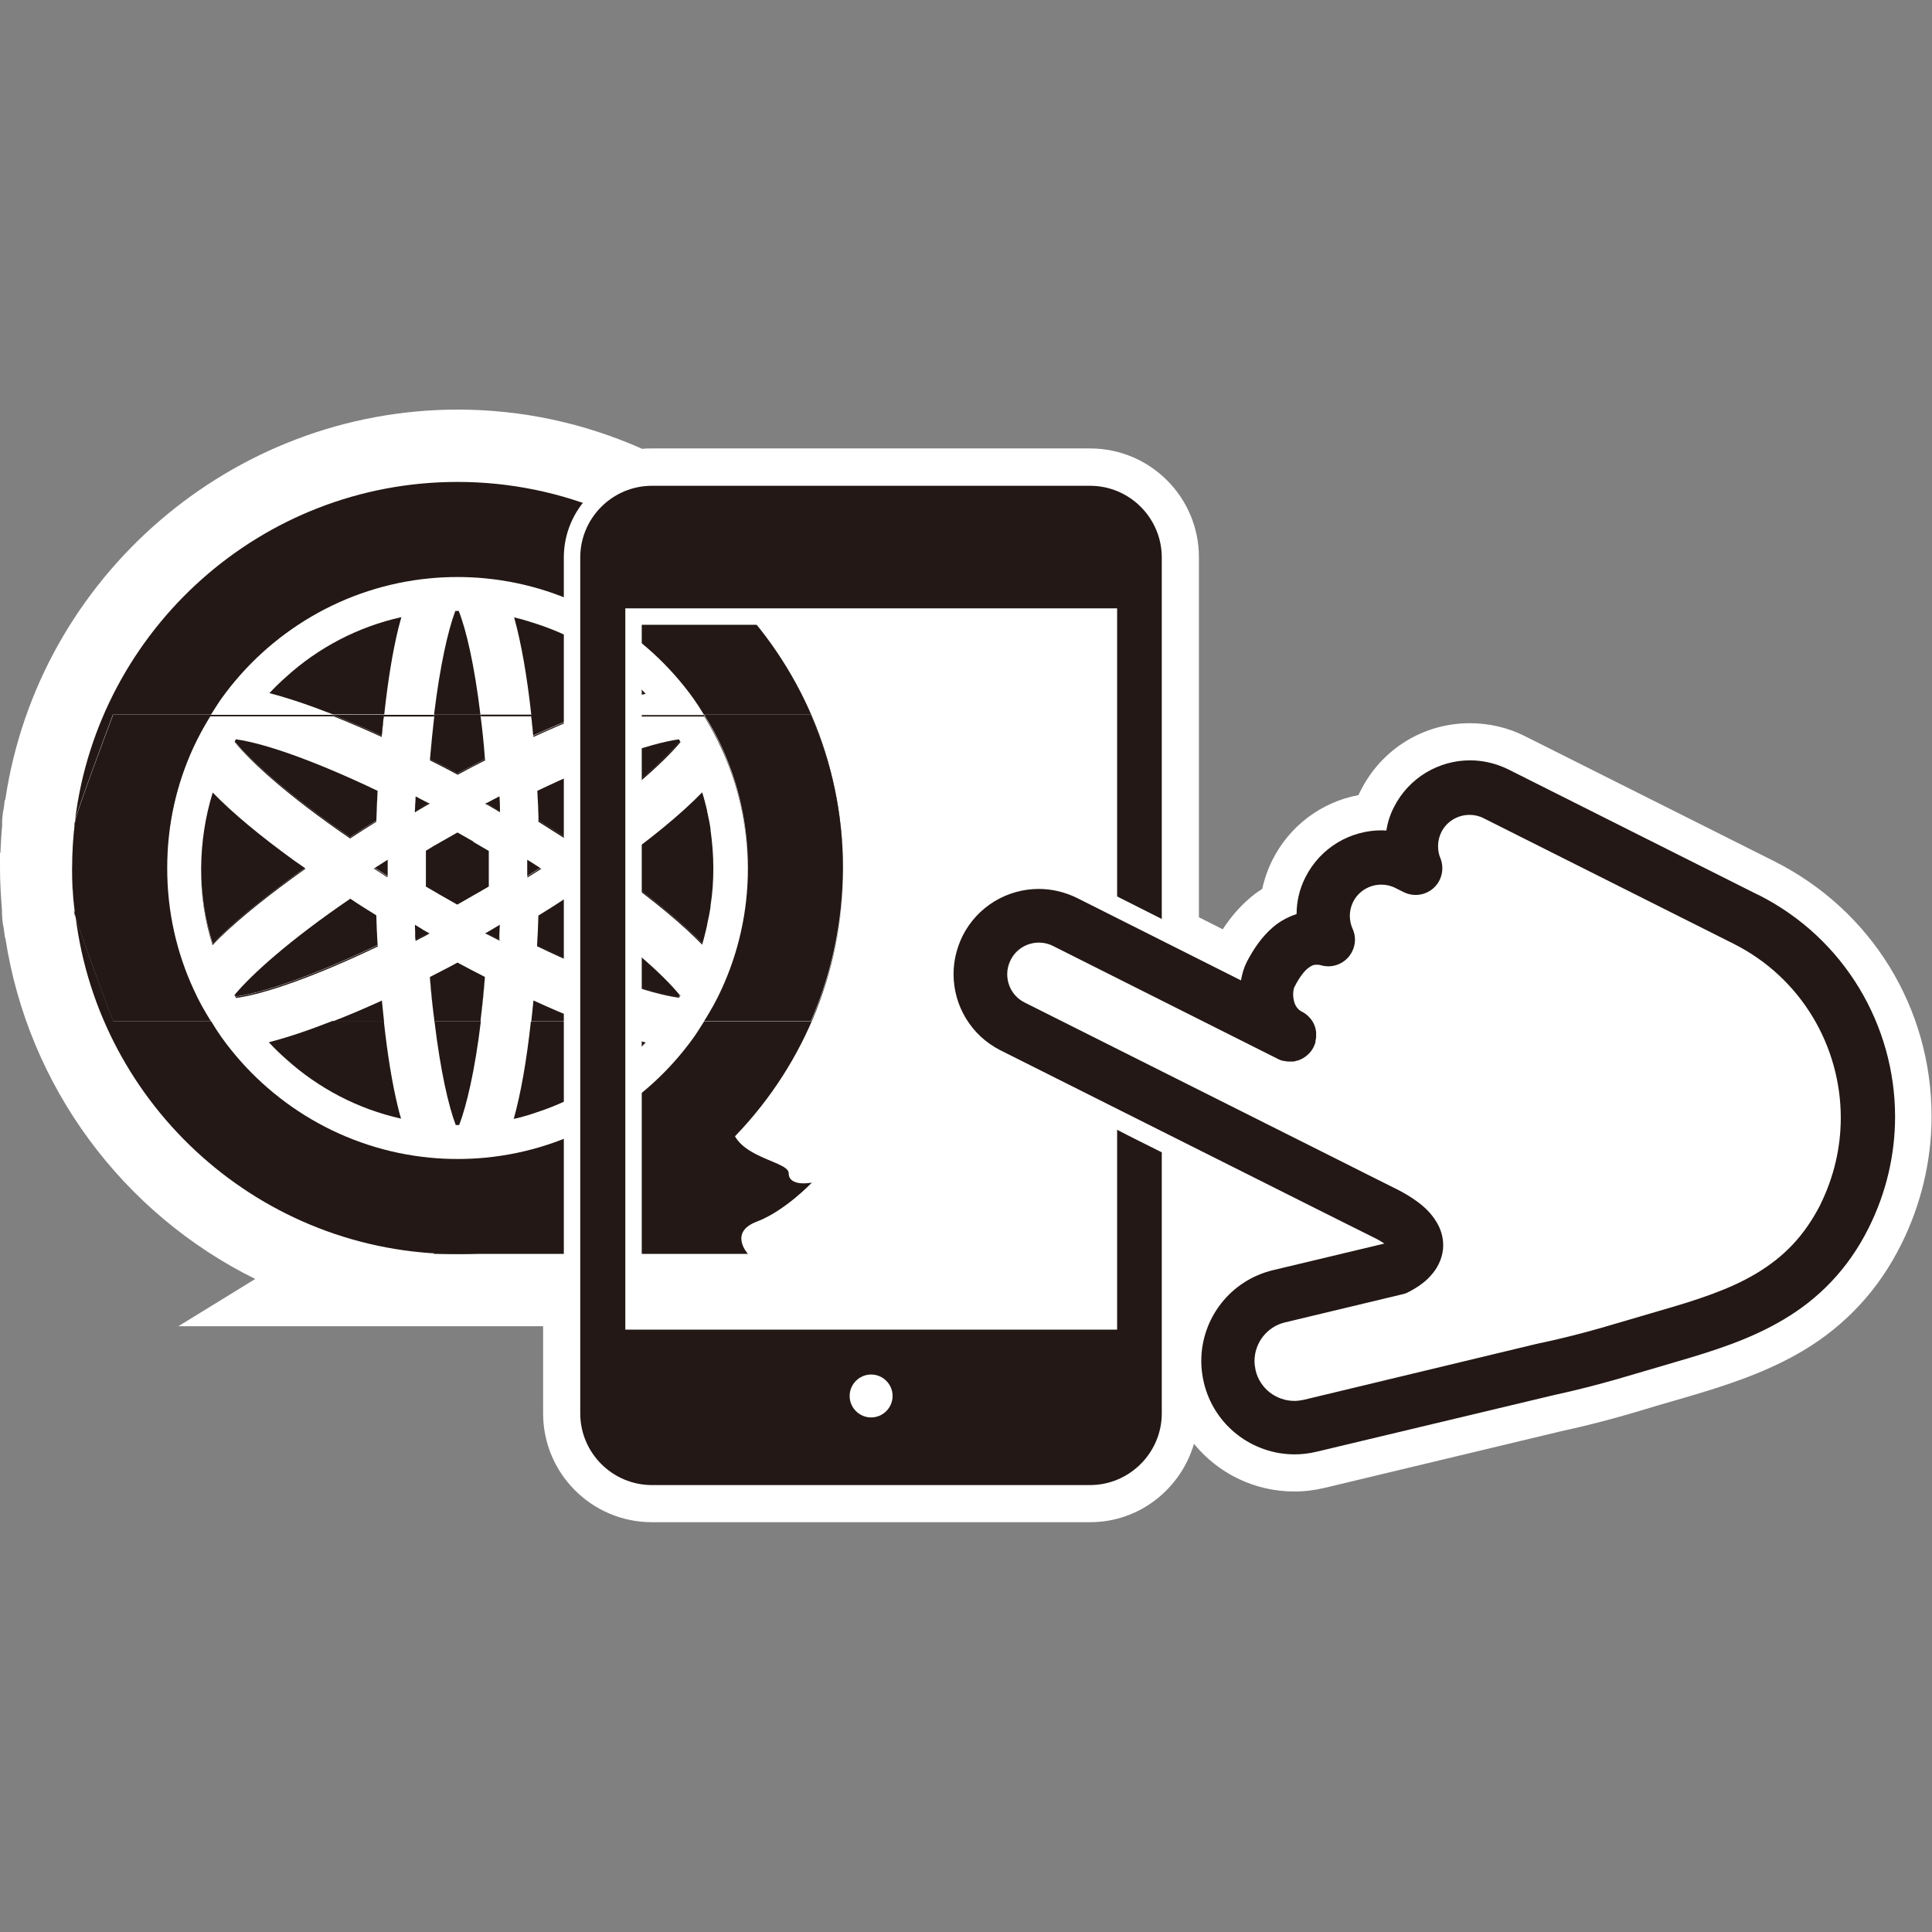 <?xml version="1.0" encoding="UTF-8"?>
<svg id="_レイヤー_1" data-name="レイヤー 1" xmlns="http://www.w3.org/2000/svg" viewBox="0 0 90 90">
  <rect x="0" y="0" width="90" height="90" fill="#808080" stroke="none"/>
  <defs>
    <style>
      .cls-1 {
        stroke-miterlimit: 10;
      }

      .cls-1, .cls-2 {
        fill: none;
        stroke: #fff;
        stroke-width: 1.53px;
      }

      .cls-3 {
        fill: #231815;
      }

      .cls-3, .cls-4 {
        stroke-width: 0px;
      }

      .cls-4 {
        fill: #fff;
      }

      .cls-2 {
        stroke-linecap: round;
        stroke-linejoin: round;
      }
    </style>
  </defs>
  <path class="cls-4" d="m82.67,40.13l-11.64-5.84c-.79-.4-1.67-.6-2.56-.6-2.17,0-4.11,1.21-5.08,3.13-.04.07-.07.15-.11.22-1.72.32-3.21,1.43-4.01,3.03-.21.42-.37.88-.47,1.34-.23.14-.44.3-.63.47-.45.39-.85.86-1.21,1.41l-1.11-.56v-16.77c0-2.8-2.27-5.07-5.07-5.07h-20.41c-.15,0-.3,0-.45.02-2.73-1.21-5.62-1.83-8.61-1.83C10.8,19.09,1.8,26.87.25,37.23l-.03.06-.04.33c-.06.28-.09.57-.08.85-.04.4-.06.81-.08,1.25l-.02.02v.72c0,.63.04,1.27.09,1.93,0,.32.03.63.08.83l.06.45.02.03c1.06,6.92,5.47,12.83,11.64,15.88l-3.58,2.2h16.99v4.06c0,2.8,2.27,5.07,5.07,5.07h20.41c2.3,0,4.22-1.55,4.84-3.65,1.12,1.37,2.81,2.22,4.68,2.22.48,0,.95-.06,1.41-.17l10.98-2.63c1.84-.4,3.16-.79,4.54-1.21l1.24-.36c1.81-.53,3.73-1.13,5.49-2.17,2.01-1.19,3.56-2.86,4.61-4.98.92-1.84,1.41-3.9,1.41-5.95,0-5.07-2.81-9.62-7.33-11.89Z"/>
  <g>
    <g>
      <path class="cls-4" d="m37.78,53.3c-.23-.22-.5-.38-.76-.5-.2-.1-.25-.34-.12-.52.73-.96,1.37-1.99,1.92-3.08h.01l.06-.14c1.28-2.61,2-5.53,2-8.63h0s0,0,0,0c0,0,0-.02,0-.03h0c0-3.12-.74-6.06-2.04-8.68l-.03-.06h0c-3.22-6.42-9.86-10.84-17.51-10.84-9.8,0-18.11,7.29-19.4,16.98,0,0,0,0,0,0l-.02.03v.08c-.05.16-.08.38-.07.62-.05.53-.08,1.06-.09,1.61,0,.1,0,.2,0,.29,0,0,0,.02,0,.03h0s0,0,0,0c0,.61.04,1.24.1,1.88-.01.24.02.45.06.61v.08s.03.03.03.03h0c1.04,7.8,6.61,14.03,13.84,16.18l-1.32.81h20.4l2.73-.02c.3,0,.46-.35.27-.57l-.92-1.1c-.14-.16-.09-.41.09-.52,1.08-.67,1.88-1.5,1.99-1.62l2.63-2.78c.23-.24.02-.64-.31-.58l-3.25.55c-.11.02-.21-.02-.29-.09Z"/>
      <path class="cls-4" d="m12.54,32.3s0,0,0,0c0,0,0,0,0,0,.25-.27.51-.52.78-.76,1.52-1.37,3.35-2.33,5.36-2.78,0,0,0,0,0,.01,0,0,0,0,0,0-.05.17-.1.34-.14.52-.27,1.1-.49,2.45-.66,4.02h2.35c.28-2.31.65-3.93.99-4.83.03,0,.14,0,.17,0,.34.89.73,2.51,1.01,4.83h2.35c-.2-1.83-.47-3.36-.8-4.54,0,0,0,0,0,0,0,0,0,0,0,0,.35.08.7.18,1.04.3,1.94.63,3.69,1.74,5.09,3.26,0,0-.01,0-.01,0,0,0,0,0,0,0-.29.07-.61.16-.93.26-.24.07-.49.15-.75.24-.03.01-.07.02-.1.03-.37.13-.77.29-1.17.44h5.67c-.16-.25-.31-.5-.48-.74-2.22-3.1-5.72-5.23-9.72-5.61-.42-.04-.85-.06-1.28-.06s-.86.02-1.28.06c-4,.38-7.5,2.51-9.72,5.61-.17.24-.33.49-.48.74h5.67c-1.09-.43-2.1-.77-2.96-.99Z"/>
      <path class="cls-3" d="m28.29,32.85s.07-.02.1-.03c.26-.09.5-.17.75-.24.32-.1.64-.19.93-.26,0,0,0,0,0,0,0,0,0,0,.01,0-1.4-1.52-3.15-2.63-5.09-3.26-.34-.11-.69-.22-1.04-.3,0,0,0,0,0,0,0,0,0,0,0,0,.33,1.18.6,2.72.8,4.54h2.39c.4-.16.8-.32,1.17-.44Z"/>
      <path class="cls-3" d="m18.69,28.76s0,0,0,0c0,0,0,0,0-.01-2.01.45-3.85,1.41-5.36,2.78-.27.24-.53.49-.78.76,0,0,0,0,0,0,0,0,0,0,0,0,.86.22,1.86.56,2.96.99h2.39c.17-1.57.39-2.92.66-4.02.05-.18.09-.35.14-.52Z"/>
      <path class="cls-3" d="m21.38,28.46s-.13,0-.17,0c-.34.91-.71,2.53-.99,4.83h2.16c-.28-2.32-.66-3.94-1.01-4.83Z"/>
      <path class="cls-3" d="m9.83,33.29c.16-.25.31-.5.48-.74,2.22-3.1,5.72-5.23,9.72-5.61.42-.04.85-.06,1.28-.06s.86.02,1.28.06c4,.38,7.5,2.51,9.72,5.61.17.24.33.49.48.74h4.97c.96,2.19,1.49,4.6,1.5,7.14,0-.01,0-.02,0-.03,0-9.9-8.06-17.95-17.95-17.95-9.15,0-16.71,6.88-17.81,15.73.3-1.01,1.76-4.89,1.76-4.89h4.56Z"/>
      <path class="cls-3" d="m3.48,38.41c-.07.66-.11,1.32-.11,1.99,0,.01,0,.02,0,.03,0-.69.04-1.36.12-2.03,0,0,0,0,0,0Z"/>
      <path class="cls-3" d="m3.5,42.68c0-.07-.02-.15-.03-.22-.04-.05-.03.04.03.22Z"/>
      <path class="cls-4" d="m28.29,48.02s.07.02.1.03c.26.09.5.17.75.24.32.1.64.19.93.26,0,0,0,0,0,0,0,0,0,0,.01,0-1.4,1.52-3.15,2.63-5.09,3.26-.34.11-.69.22-1.04.3,0,0,0,0,0,0,0,0,0,0,0,0,.33-1.18.6-2.72.8-4.54h-2.35c-.28,2.32-.66,3.94-1.01,4.83-.02,0-.13,0-.17,0-.34-.91-.71-2.53-.99-4.83h-2.35c.17,1.57.39,2.92.66,4.02.05.18.09.35.14.52,0,0,0,0,0,0,0,0,0,0,0,.01-2.01-.45-3.85-1.41-5.36-2.78-.27-.24-.53-.49-.78-.76,0,0,0,0,0,0,0,0,0,0,0,0,.86-.22,1.86-.56,2.96-.99h-5.67c.16.25.31.5.48.74,2.22,3.1,5.72,5.23,9.72,5.61.42.04.85.06,1.28.06s.86-.02,1.28-.06c4-.38,7.5-2.51,9.72-5.61.17-.24.33-.49.48-.74h-5.67c.4.16.8.32,1.17.44Z"/>
      <path class="cls-4" d="m9.81,47.5h5.73c.71-.28,1.45-.6,2.24-.96h0s0,.01,0,0c.02.21.04.42.06.62.01.11.02.22.04.33h2.34c-.07-.62-.14-1.27-.19-1.99,0,0,0,0,0,0,0-.02,0-.04,0-.06.46-.23.89-.45,1.29-.67.46.25.88.47,1.28.67,0,.02,0,.04,0,.06,0,0,0,0,0,0-.05.72-.12,1.37-.2,1.99h2.35c.03-.31.07-.63.1-.96,0,0,0,0,0,0h0c.39.18.76.34,1.12.5.38.16.74.31,1.1.45h5.74c.29-.47.56-.96.79-1.47.79-1.7,1.22-3.6,1.23-5.6,0-2-.44-3.89-1.23-5.6-.23-.51-.5-1-.79-1.47h-5.74c-.36.14-.72.29-1.1.45-.37.16-.74.32-1.12.5h0s0,0,0,0c-.03-.33-.06-.65-.1-.96h-2.35c.07.62.14,1.27.2,1.99,0,0,0,0,0,0,0,.02,0,.04,0,.06-.4.2-.82.43-1.28.67-.4-.22-.83-.44-1.29-.67,0-.02,0-.04,0-.06,0,0,0,0,0,0,.06-.72.12-1.37.19-1.99h-2.34c-.01.11-.03.22-.04.33-.02.2-.04.41-.06.62t0,0h0c-.79-.35-1.54-.67-2.24-.95h-5.73c-.29.47-.56.96-.79,1.47-.78,1.7-1.22,3.6-1.22,5.59,0,2,.44,3.89,1.22,5.59.23.51.5,1,.79,1.47Zm7.79-3.41c-2.76,1.32-5.17,2.2-6.6,2.4-.03-.04-.05-.09-.08-.13,0,0,.02-.02.02-.03,0,0,0-.01-.01-.02.77-.95,2.51-2.54,5.38-4.5.44.29.85.55,1.22.78.02.43.04.92.06,1.43,0,0,0,0,0,0,0,.02,0,.04,0,.06Zm5.67-.26s0,0,0,0c0,0,0,0,0,0-.14-.07-.28-.14-.43-.22-.08-.04-.16-.08-.24-.12,0,0,0,0,0,0,0,0,0,0-.01,0,.02-.01.04-.02.06-.03-.02-.01-.04-.02-.06-.03,0,0,0,0,.01,0,0,0,0,0,0,0l.04-.02c.1-.05.2-.11.3-.17.04-.02.16-.09.35-.21h0s0,.01,0,0c0,.04,0,.08,0,.12,0,.2-.01.4-.02.6v.07Zm8.43,2.55s-.04.08-.07.11c-1.43-.2-3.84-1.08-6.61-2.4,0-.02,0-.04,0-.06,0,0,0,0,0,0,.03-.52.05-1,.06-1.43.37-.23.79-.5,1.23-.78,2.85,1.95,4.6,3.54,5.39,4.49-.01.02-.02.04-.03.06,0,0,.02.02.02.03Zm1.02-9.51s0,0,0,0c.05.16.09.33.13.5.04.14.06.27.09.41,0,0,0,.02,0,.03.06.28.12.55.16.83,0,.02,0,.03,0,.05.08.57.13,1.14.13,1.73,0,.01,0,.02,0,.03s0,.02,0,.03c0,.58-.05,1.16-.13,1.73,0,.02,0,.03,0,.05-.04.28-.1.56-.16.83,0,0,0,.02,0,.03-.03.14-.06.27-.09.41-.04.17-.08.33-.13.5,0,0,0,0,0,0,0,0,0,0,0,.01-.91-.94-2.18-2-3.81-3.18-.17-.12-.34-.24-.52-.37h0s0,0,0,0c.02-.01.03-.02.04-.03-.02-.01-.03-.02-.04-.03,0,0,0,0,0,0h0c.18-.13.35-.25.52-.37,1.62-1.18,2.9-2.24,3.81-3.18,0,0,0,0,0,.01Zm-7.69-.08c2.76-1.33,5.17-2.2,6.61-2.4.02.04.04.08.07.11,0,0-.02.02-.02.03.01.02.02.04.03.06-.79.95-2.55,2.54-5.39,4.49-.44-.29-.85-.55-1.23-.78-.01-.43-.04-.92-.06-1.43,0,0,0,0,0,0,0-.02,0-.04,0-.06Zm-.46,4.03c0-.19,0-.32,0-.38s0-.18,0-.38c0,0,0,0,0,0,0-.02,0-.04,0-.06,0,0,0,0,.01,0h0s.15.09.15.09c.16.1.33.21.49.31,0,0,0,0-.01,0h0s-.03.02-.04.03c.01,0,.03.02.04.03h0s0,0,.01,0c-.16.1-.33.21-.49.31l-.15.1h0s0,0-.01,0c0-.03,0-.04,0-.06,0,0,0,0,0,0Zm-1.97-3.44c.08-.04.16-.08.24-.12.14-.07.29-.15.43-.22,0,0,0,0,0,0,0,0,0,0,0,0v.07c0,.2.02.4.02.6,0,.04,0,.08,0,.12,0,0,0,0,0,0h0c-.19-.1-.3-.17-.35-.19-.1-.06-.2-.12-.3-.17l-.04-.02s0,0,0,0c0,0,0,0-.01,0,.02-.01.04-.02.06-.03-.02-.01-.04-.02-.06-.03,0,0,0,0,.01,0,0,0,0,0,0,0Zm-1.28,1.34c.24.14.49.28.73.42.25.14.49.28.73.42,0,.28,0,.56,0,.85,0,.01,0,.02,0,.03s0,.02,0,.03c0,.29,0,.57,0,.85-.24.14-.48.28-.73.42-.25.14-.49.28-.73.42-.25-.14-.49-.28-.74-.42-.25-.14-.49-.28-.72-.42,0-.28,0-.56,0-.85,0-.01,0-.02,0-.03s0-.02,0-.03c0-.29,0-.57,0-.85.24-.14.48-.28.72-.42.25-.14.49-.28.74-.42Zm-1.95-1.68s0,0,0,0h0c.06.03.13.06.19.1.16.08.32.16.47.25,0,0,0,0-.01,0,0,0,0,0,0,0-.02,0-.03.01-.05.02.01,0,.03.01.04.02,0,0,0,0,0,0,0,0,0,0,.01,0-.12.06-.23.13-.35.2-.04.02-.14.08-.27.16l-.07.05h0s0,0-.01,0c0-.12.01-.24.02-.36,0-.15,0-.31.02-.45Zm-.02,5.99h0s.07.05.07.05c.13.08.23.14.27.16.12.07.23.13.35.2,0,0,0,0-.01,0,0,0,0,0,0,0-.02,0-.03.01-.04.02.02,0,.03.02.05.02,0,0,0,0,0,0,0,0,0,0,.01,0-.16.08-.32.16-.47.25-.06.03-.13.07-.19.1h0s0,0,0,0c0-.15-.01-.3-.02-.45,0-.12-.01-.24-.02-.36,0,0,0,0,.01,0Zm-1.28-3.03h0s0,.01,0,0c0,.03,0,.05,0,.07,0,.18,0,.3,0,.36,0,.06,0,.18,0,.36,0,.02,0,.05,0,.07,0,0,0,0,0,0h0c-.15-.08-.3-.18-.45-.27-.06-.04-.13-.08-.19-.12h0s0,0,0,0c.02,0,.03-.02.05-.03-.02,0-.03-.02-.05-.03,0,0,0,0,0,0h0c.06-.04.13-.08.19-.12.15-.1.3-.19.45-.29Zm-7.06-5.61c1.43.2,3.84,1.08,6.6,2.4,0,.02,0,.04,0,.06,0,0,0,0,0,0-.03.52-.05,1-.06,1.43-.37.23-.79.5-1.22.78-2.87-1.97-4.61-3.56-5.38-4.5,0,0,0-.01.01-.02,0,0-.02-.02-.02-.03.03-.04.05-.09.08-.13Zm-1.63,6.02c0-1.22.18-2.41.54-3.55,0,0,0,0,0,0,0,0,0,0,0,0,.12.13.24.25.37.38.98.94,2.3,2,3.95,3.17,0,0,0,0,0,0h0s-.02.02-.03.02c0,0,.02.01.03.02h0s0,0,0,.01c-1.65,1.17-2.97,2.23-3.95,3.17-.13.13-.26.26-.37.38,0,0,0,0,0,0,0,0,0,0,0,0-.36-1.14-.54-2.34-.54-3.55,0-.01,0-.02,0-.03s0-.02,0-.03Z"/>
      <path class="cls-4" d="m13.72,40.09c.16.11.32.23.49.34,0,0,.02-.01.03-.02h0s0,0,0-.01c-1.65-1.17-2.97-2.23-3.95-3.17-.13-.13-.26-.26-.37-.38,0,0,0,0,0,0,0,0,0,0,0,0-.36,1.14-.54,2.34-.54,3.55,0,.01,0,.02,0,.03,0-1.21.18-2.39.54-3.52.91.94,2.19,2,3.81,3.18Z"/>
      <path class="cls-4" d="m11,34.45c1.43.2,3.84,1.08,6.6,2.4,0-.02,0-.04,0-.06-2.76-1.32-5.17-2.2-6.6-2.4-.03.04-.05.09-.08.13,0,0,.02.02.02.03.02-.03.04-.06.05-.09Z"/>
      <path class="cls-4" d="m19.78,37.32c.07.03.13.06.2.1.02,0,.03-.02.05-.02,0,0,0,0,0,0,0,0,0,0,.01,0-.16-.08-.32-.16-.47-.25-.06-.03-.13-.07-.19-.1h0s0,0,0,0c0,.15-.01.3-.02.45,0-.13,0-.26.02-.39.14.07.28.15.42.22Z"/>
      <path class="cls-4" d="m20.22,33.37c-.07.62-.14,1.27-.19,1.99,0,0,0,0,0,0,.05-.71.12-1.38.2-1.99h0Z"/>
      <path class="cls-4" d="m22.59,35.36s0,0,0,0c-.05-.72-.12-1.37-.2-1.99h0c.07.62.14,1.28.2,1.99Z"/>
      <path class="cls-4" d="m22.65,37.41c.21-.11.41-.22.61-.32,0,.18.02.37.02.55,0,.02,0,.04,0,.07,0-.2-.01-.4-.02-.6v-.07s0,0,0,0c0,0,0,0,0,0-.14.07-.28.14-.43.22-.08.04-.16.08-.24.12,0,0,0,0,0,0,0,0,0,0-.01,0,.02.01.04.02.06.03Z"/>
      <path class="cls-4" d="m23.29,43.08s0,.05,0,.07c0-.04,0-.08,0-.12,0,0,0,0,0,0h0c-.19.1-.3.17-.35.19-.1.06-.2.12-.3.17l-.04.02s0,0,0,0c0,0,0,0-.01,0,.02.01.04.02.06.03.1-.05.2-.11.29-.17.04-.03.16-.09.35-.21Z"/>
      <path class="cls-4" d="m17.54,42.59c-.37-.23-.79-.5-1.22-.78-2.87,1.97-4.61,3.56-5.38,4.5,0,0,0,.01.01.02.8-.95,2.54-2.53,5.37-4.46.44.29.85.55,1.22.78.01.42.03.88.06,1.38,0,0,0,0,0,0-.03-.52-.05-1-.06-1.43Z"/>
      <path class="cls-4" d="m19.33,43.08c.19.11.31.18.35.21.09.06.19.11.29.16,0,0,0,0,.01,0,.01,0,.03-.01.04-.02,0,0,0,0,0,0,0,0,0,0,.01,0-.12-.06-.23-.13-.35-.2-.04-.02-.14-.08-.27-.16l-.07-.05h0s0,0-.01,0c0,.12.01.24.02.36,0-.1-.01-.2-.01-.31Z"/>
      <path class="cls-4" d="m18.06,40.78s0,0,0,.01c0-.18,0-.3,0-.36,0,0,0,.02,0,.03,0,.04,0,.15,0,.32Z"/>
      <path class="cls-4" d="m17.42,40.4s0,0,0,0c.02,0,.03.02.05.03.2-.12.4-.25.6-.38,0,0,0,.01,0,.02,0-.02,0-.05,0-.07,0,0,0,0,0,0h0c-.15.08-.3.18-.45.27-.06.04-.13.08-.19.12h0Z"/>
      <path class="cls-4" d="m19.84,40.4s0,.02,0,.03c0-.28,0-.55,0-.82.24-.14.48-.28.73-.43.24-.14.49-.28.74-.42.24.14.49.28.74.42.25.14.49.28.72.42,0,.27,0,.54,0,.82,0-.01,0-.02,0-.03,0-.29,0-.57,0-.85-.24-.14-.48-.28-.73-.42-.25-.14-.49-.28-.73-.42-.25.14-.49.28-.74.42-.25.14-.49.28-.72.42,0,.28,0,.56,0,.85Z"/>
      <path class="cls-4" d="m31.67,34.52s.02-.02.02-.03c-.02-.04-.04-.08-.07-.11-1.43.2-3.84,1.08-6.61,2.4,0,.02,0,.04,0,.06,2.76-1.32,5.17-2.2,6.6-2.4.02.03.03.05.04.08Z"/>
      <path class="cls-4" d="m25.16,40.43s.03-.02.04-.03h0s0,0,.01,0c-.16-.1-.33-.21-.49-.31l-.15-.1h0s0,0-.01,0c0,.03,0,.04,0,.06.15.1.31.19.46.29.05.03.1.06.14.09Z"/>
      <path class="cls-4" d="m24.57,40.43c0,.06,0,.18,0,.38,0,0,0,0,0,0,0-.18,0-.3,0-.35,0,0,0-.02,0-.03Z"/>
      <path class="cls-4" d="m26.31,41.8c-.44.29-.85.55-1.23.78-.01.43-.04.92-.06,1.43,0,0,0,0,0,0,.03-.49.05-.96.06-1.38.37-.23.79-.49,1.23-.78,2.86,1.96,4.59,3.53,5.36,4.48.01-.02.02-.04.03-.06-.79-.95-2.55-2.54-5.39-4.49Z"/>
      <path class="cls-4" d="m32.95,43.07s0,.02,0,.03c0,0,0-.02,0-.03Z"/>
      <path class="cls-4" d="m33.25,40.4c0-.58-.05-1.16-.13-1.73.09.58.13,1.16.13,1.76,0-.01,0-.02,0-.03Z"/>
      <path class="cls-4" d="m33.12,42.19s0,.03,0,.05c0-.02,0-.03,0-.05Z"/>
      <path class="cls-4" d="m28.39,40.39h0s0,0,0,0c.02.01.03.02.04.03,1.85-1.31,3.29-2.49,4.29-3.52.09.28.16.56.23.85-.03-.14-.06-.27-.09-.41-.04-.17-.08-.33-.13-.5,0,0,0,0,0,0,0,0,0,0,0-.01-.91.94-2.18,2-3.81,3.18-.17.12-.34.24-.52.37Z"/>
      <path class="cls-4" d="m32.95,37.8c.06.28.12.55.16.83-.04-.28-.1-.56-.16-.83Z"/>
      <path class="cls-4" d="m34.84,40.46s0-.02,0-.03c0,2-.44,3.89-1.23,5.6-.23.51-.5,1-.79,1.47h-5.74c-.36-.14-.72-.29-1.1-.45-.37-.16-.74-.32-1.12-.5h0s0,0,0,0c-.03.33-.06.65-.1.96h-2.35s0,.05,0,.08h2.35c.04-.32.07-.63.1-.97.81.37,1.56.69,2.28.97h5.67c.3-.48.58-.97.81-1.48.79-1.72,1.23-3.62,1.23-5.63Z"/>
      <path class="cls-4" d="m17.78,46.6c.03.34.07.65.1.97h2.35s0-.05,0-.08h-2.34c-.01-.11-.03-.22-.04-.33-.02-.2-.04-.41-.06-.62t0,0h0c-.79.35-1.54.67-2.24.95h-5.73c-.29-.47-.56-.96-.79-1.47-.78-1.7-1.22-3.6-1.22-5.59,0,.01,0,.02,0,.03,0,2.01.44,3.91,1.23,5.62.24.52.52,1.01.81,1.49h5.67c.72-.28,1.48-.6,2.29-.97Z"/>
      <path class="cls-4" d="m22.59,45.51s0-.04,0-.06c-.4-.2-.82-.43-1.28-.67-.4.22-.83.44-1.29.67,0,.02,0,.04,0,.06.4-.2.83-.42,1.28-.67.41.22.83.44,1.28.67Z"/>
      <path class="cls-3" d="m23.95,52.12s0,0,0,0c.35-.08.7-.18,1.04-.3,1.94-.63,3.69-1.74,5.09-3.26,0,0-.01,0-.01,0,0,0,0,0,0,0-.29-.07-.61-.16-.93-.26-.24-.07-.49-.15-.75-.24-.03-.01-.07-.02-.1-.03-.37-.13-.77-.29-1.17-.44h-2.39c-.2,1.83-.47,3.36-.8,4.54,0,0,0,0,0,0Z"/>
      <path class="cls-3" d="m24.85,46.61c-.03.34-.07.65-.1.97h2.39c-.72-.28-1.48-.6-2.28-.97Z"/>
      <path class="cls-3" d="m12.54,48.57s0,0,0,0c0,0,0,0,0,0,.25.27.51.52.78.76,1.52,1.37,3.35,2.33,5.36,2.78,0,0,0,0,0-.01,0,0,0,0,0,0-.05-.17-.1-.34-.14-.52-.27-1.1-.49-2.45-.66-4.02h-2.39c-1.09.43-2.1.77-2.96.99Z"/>
      <path class="cls-3" d="m15.5,47.58h2.39c-.03-.32-.07-.63-.1-.97-.81.37-1.56.69-2.29.97Z"/>
      <path class="cls-3" d="m9.91,44.02s0,0,0,0c0,0,0,0,0,0,.12-.13.24-.25.37-.38.98-.94,2.3-2,3.95-3.17,0,0,0,0,0,0h0s-.02-.02-.03-.02c-.17.12-.33.23-.49.34-1.62,1.17-2.9,2.24-3.81,3.18-.35-1.13-.53-2.31-.54-3.52,0,.01,0,.02,0,.03,0,1.22.18,2.41.54,3.55Z"/>
      <path class="cls-3" d="m13.72,40.78c.16-.11.32-.23.49-.34-.17-.12-.33-.23-.49-.34-1.62-1.17-2.9-2.24-3.81-3.18-.35,1.13-.53,2.31-.54,3.52,0,1.21.18,2.39.54,3.52.91-.94,2.19-2,3.81-3.18Z"/>
      <path class="cls-3" d="m10.94,46.33s-.02.02-.02.03c.03.04.05.09.08.13,1.43-.2,3.84-1.08,6.6-2.4,0-.02,0-.04,0-.06-2.76,1.32-5.17,2.2-6.6,2.4-.02-.03-.04-.06-.05-.09Z"/>
      <path class="cls-3" d="m16.31,41.87c-2.83,1.93-4.57,3.51-5.37,4.46.02.03.04.06.05.09,1.43-.2,3.84-1.08,6.6-2.4-.03-.49-.05-.96-.06-1.38-.37-.23-.79-.49-1.22-.78Z"/>
      <path class="cls-3" d="m19.36,43.77c0-.13-.01-.26-.02-.39,0,.15,0,.31.02.45,0,0,0,0,0,0h0c.06-.03.13-.06.19-.1.16-.08.32-.16.47-.25,0,0,0,0-.01,0,0,0,0,0,0,0-.02,0-.03-.01-.05-.02-.07.03-.13.07-.2.1-.14.07-.28.15-.42.22Z"/>
      <path class="cls-3" d="m19.68,43.29s-.16-.09-.35-.21c0,.1,0,.2.01.31,0,.13,0,.26.02.39.14-.07.28-.15.42-.22.07-.03.13-.06.2-.1,0,0,0,0-.01,0-.1-.05-.19-.11-.29-.16Z"/>
      <path class="cls-3" d="m21.22,52.41s.14,0,.17,0c.34-.89.73-2.51,1.01-4.83h-2.16c.28,2.31.65,3.93.99,4.83Z"/>
      <path class="cls-3" d="m20.03,45.51s0,0,0,0c.06.72.12,1.37.19,1.99h0c-.07-.61-.14-1.28-.2-1.99Z"/>
      <path class="cls-3" d="m22.59,45.51c-.05.71-.12,1.37-.2,1.99h0c.07-.62.14-1.27.2-1.99,0,0,0,0,0,0Z"/>
      <path class="cls-3" d="m22.59,45.51c-.45-.23-.87-.45-1.28-.67-.45.25-.88.46-1.28.67.05.71.12,1.38.2,1.99h0s0,.05,0,.08h2.16s0-.05,0-.08h0c.07-.62.14-1.28.2-1.99Z"/>
      <path class="cls-3" d="m23.28,43.22c0,.19-.01.37-.02.55-.2-.1-.41-.21-.61-.32-.02.01-.04.02-.06.03,0,0,0,0,.01,0,0,0,0,0,0,0,.08.04.16.08.24.12.14.07.29.15.43.22,0,0,0,0,0,0,0,0,0,0,0,0v-.07c0-.2.02-.4.02-.6,0,.02,0,.04,0,.07Z"/>
      <path class="cls-3" d="m23.28,43.22s0-.04,0-.07c0-.03,0-.05,0-.07-.19.11-.3.18-.35.21-.1.06-.2.11-.29.17.21.11.41.22.61.32,0-.18.02-.37.02-.55Z"/>
      <path class="cls-3" d="m22.94,37.58c-.1-.06-.2-.11-.29-.17-.02.01-.04.02-.06.03,0,0,0,0,.01,0,0,0,0,0,0,0l.04.02c.1.05.2.11.3.17.04.02.16.09.35.21h0s0-.01,0,0c0-.04,0-.08,0-.12,0,.03,0,.05,0,.07-.19-.11-.3-.18-.35-.21Z"/>
      <path class="cls-3" d="m23.26,37.1c-.2.1-.41.21-.61.32.1.05.2.11.29.17.04.03.16.09.35.21,0-.03,0-.05,0-.07,0-.02,0-.04,0-.07,0-.19-.01-.37-.02-.55Z"/>
      <path class="cls-3" d="m16.31,39c-2.83-1.93-4.57-3.51-5.37-4.46,0,0,0,.01-.01.02.77.95,2.51,2.54,5.38,4.5.44-.29.85-.55,1.22-.78.02-.43.04-.92.06-1.43,0,0,0,0,0,0-.03.49-.05.96-.06,1.38-.37.23-.79.49-1.22.78Z"/>
      <path class="cls-3" d="m10.94,34.54c.8.95,2.54,2.53,5.37,4.46.44-.29.85-.55,1.22-.78.01-.42.03-.88.06-1.38-2.76-1.32-5.17-2.2-6.6-2.4-.02.03-.04.06-.05.09Z"/>
      <path class="cls-3" d="m19.34,37.84h0s.07-.05.07-.05c.13-.08.23-.14.27-.16.12-.07.23-.13.35-.2,0,0,0,0-.01,0,0,0,0,0,0,0-.02,0-.03-.01-.04-.02,0,0,0,0-.01,0-.1.05-.19.11-.29.16-.04.03-.16.09-.35.21,0-.1,0-.2.01-.31,0,.12-.01.24-.02.36,0,0,0,0,.01,0Z"/>
      <path class="cls-3" d="m19.68,37.58c.09-.06.19-.11.29-.16,0,0,0,0,.01,0-.07-.03-.13-.07-.2-.1-.14-.07-.28-.15-.42-.22,0,.13-.01.26-.02.39,0,.1-.01.2-.01.31.19-.11.31-.18.35-.21Z"/>
      <path class="cls-3" d="m18.05,40.4s0,.02,0,.03c0-.06,0-.18,0-.36,0,0,0,0,0,.01,0,.16,0,.27,0,.32Z"/>
      <path class="cls-3" d="m17.46,40.43s-.03.02-.05.03c0,0,0,0,0,0h0c.06.04.13.08.19.12.15.1.3.19.45.29h0s0-.01,0,0c0-.03,0-.05,0-.07,0,0,0,.01,0,.02-.2-.13-.4-.25-.6-.38Z"/>
      <path class="cls-3" d="m17.46,40.43c.2.12.4.25.6.38,0,0,0-.01,0-.02,0,0,0,0,0-.01,0-.16,0-.27,0-.32,0,0,0-.02,0-.03s0-.02,0-.03c0-.04,0-.15,0-.32,0,0,0,0,0-.01,0,0,0-.01,0-.02-.2.13-.4.25-.6.38Z"/>
      <path class="cls-3" d="m22.05,41.67c-.25.14-.49.28-.74.42-.25-.14-.49-.28-.74-.42-.25-.14-.49-.28-.73-.43,0-.27,0-.54,0-.82,0,.01,0,.02,0,.03,0,.29,0,.57,0,.85.24.14.48.28.72.42.25.14.49.28.74.42.24-.14.49-.28.73-.42.25-.14.49-.28.73-.42,0-.28,0-.56,0-.85,0-.01,0-.02,0-.03,0,.28,0,.55,0,.82-.24.14-.48.28-.72.42Z"/>
      <path class="cls-3" d="m22.05,39.2c-.25-.14-.49-.28-.74-.42-.25.14-.49.28-.74.42-.25.14-.49.28-.73.43,0,.27,0,.54,0,.82,0,.28,0,.55,0,.82.24.14.48.28.73.43.24.14.49.28.74.42.24-.14.49-.28.74-.42.25-.14.49-.28.72-.42,0-.27,0-.54,0-.82,0-.28,0-.55,0-.82-.24-.14-.48-.28-.72-.42Z"/>
      <path class="cls-3" d="m25.02,44.02s0,.04,0,.06c2.76,1.33,5.17,2.2,6.61,2.4.02-.04.04-.08.07-.11,0,0-.02-.02-.02-.03-.01.03-.03.05-.04.08-1.43-.2-3.84-1.08-6.6-2.4Z"/>
      <path class="cls-3" d="m26.31,41.87c-.44.29-.85.55-1.23.78-.01.42-.03.88-.06,1.38,2.76,1.32,5.17,2.2,6.6,2.4.02-.03.03-.05.04-.08-.77-.95-2.5-2.52-5.36-4.48Z"/>
      <path class="cls-3" d="m24.58,40.87h0s.15-.09.15-.09c.16-.1.33-.21.49-.31,0,0,0,0-.01,0h0s-.03-.02-.04-.03c-.05.03-.1.06-.14.09-.15.1-.3.19-.46.29,0,.02,0,.04,0,.06,0,0,0,0,.01,0Z"/>
      <path class="cls-3" d="m24.56,40.06s0,0,0,0c0,.19,0,.32,0,.38,0,0,0-.02,0-.03,0-.04,0-.17,0-.35Z"/>
      <path class="cls-3" d="m25.16,40.43s-.1-.06-.14-.09c-.15-.1-.3-.19-.46-.29,0,.18,0,.3,0,.35,0,0,0,.02,0,.03s0,.02,0,.03c0,.04,0,.17,0,.35.15-.1.31-.19.46-.29.05-.03.1-.06.14-.09Z"/>
      <path class="cls-3" d="m25.08,38.28c.37.23.79.5,1.23.78,2.85-1.95,4.6-3.54,5.39-4.49-.01-.02-.02-.04-.03-.06-.77.95-2.5,2.52-5.36,4.48-.44-.29-.85-.55-1.23-.78-.01-.42-.03-.88-.06-1.38,0,0,0,0,0,0,.03.52.05,1,.06,1.43Z"/>
      <path class="cls-3" d="m26.31,39c2.86-1.96,4.59-3.53,5.36-4.48-.01-.03-.03-.05-.04-.08-1.43.2-3.84,1.08-6.6,2.4.03.49.05.96.06,1.38.37.23.79.49,1.23.78Z"/>
      <path class="cls-3" d="m33.25,40.46s0-.02,0-.03c0,.59-.05,1.18-.13,1.76.08-.57.13-1.14.13-1.73Z"/>
      <path class="cls-3" d="m28.42,40.43s-.03.02-.04.03c0,0,0,0,0,0h0c.18.13.35.25.52.37,1.62,1.18,2.9,2.24,3.81,3.18,0,0,0,0,0-.01,0,0,0,0,0,0,.05-.16.09-.33.13-.5.04-.14.06-.27.09-.41-.07.29-.14.57-.23.85-1-1.03-2.44-2.21-4.29-3.52Z"/>
      <path class="cls-3" d="m32.95,37.77s0,.02,0,.03c0,0,0-.02,0-.03Z"/>
      <path class="cls-3" d="m33.11,38.63s0,.03,0,.05c0-.02,0-.03,0-.05Z"/>
      <path class="cls-3" d="m33.11,42.24c-.04.28-.1.56-.16.83.06-.28.12-.55.16-.83Z"/>
      <path class="cls-3" d="m28.42,40.43c1.85,1.31,3.29,2.49,4.29,3.52.09-.28.16-.56.23-.85,0,0,0-.02,0-.03.06-.28.12-.55.16-.83,0-.02,0-.03,0-.05.09-.58.13-1.16.13-1.76,0-.59-.05-1.18-.13-1.76,0-.02,0-.03,0-.05-.04-.28-.1-.56-.16-.83,0,0,0-.02,0-.03-.07-.29-.14-.57-.23-.85-1,1.03-2.44,2.21-4.29,3.52Z"/>
      <path class="cls-3" d="m37.77,47.58h-4.97c-.16.25-.31.5-.48.74-2.22,3.1-5.72,5.23-9.72,5.61-.42.04-.85.06-1.28.06s-.86-.02-1.28-.06c-4-.38-7.5-2.51-9.72-5.61-.17-.24-.33-.49-.48-.74h-4.56s-1.47-3.88-1.76-4.89c1.1,8.86,8.66,15.73,17.81,15.73,9.9,0,17.95-8.05,17.95-17.95,0-.01,0-.02,0-.03,0,2.54-.54,4.95-1.5,7.14Z"/>
      <path class="cls-3" d="m3.36,40.43s0,.02,0,.03c0,.67.04,1.34.11,1.99,0,0,0,0,0,0-.08-.67-.12-1.34-.12-2.03Z"/>
      <path class="cls-3" d="m3.48,38.41c0-.07.02-.15.03-.22-.05.19-.07.27-.03.22Z"/>
      <path class="cls-3" d="m9.81,33.37h5.73c.71.28,1.45.6,2.24.96h0s0-.01,0,0c.02-.21.04-.42.06-.62.01-.11.02-.22.04-.33h2.34s0-.05,0-.08h-2.35c-.03.32-.07.63-.1.97-.81-.37-1.56-.69-2.29-.97h-5.67c-.3.48-.58.97-.81,1.49-.79,1.71-1.23,3.62-1.23,5.62,0,.01,0,.02,0,.03,0-2,.44-3.89,1.22-5.59.23-.51.5-1,.79-1.47Z"/>
      <path class="cls-3" d="m20.03,35.36s0,.04,0,.06c.46.23.89.45,1.29.67.46-.25.88-.47,1.28-.67,0-.02,0-.04,0-.06-.45.23-.87.45-1.28.67-.45-.25-.88-.46-1.28-.67Z"/>
      <path class="cls-3" d="m24.85,34.26c-.03-.34-.07-.65-.1-.97h-2.35s0,.05,0,.08h2.35c.03.31.07.63.1.96,0,0,0,0,0,0h0c.39-.18.76-.34,1.12-.5.38-.16.74-.31,1.1-.45h5.74c.29.47.56.96.79,1.47.79,1.7,1.22,3.6,1.23,5.6,0-.01,0-.02,0-.03,0-2.01-.44-3.91-1.23-5.63-.23-.51-.51-1-.81-1.48h-5.67c-.72.28-1.48.6-2.28.97Z"/>
      <path class="cls-3" d="m27.13,33.29h-2.39c.04.32.07.63.1.97.81-.37,1.56-.69,2.28-.97Z"/>
      <path class="cls-3" d="m17.78,34.27c.03-.34.07-.65.1-.97h-2.39c.72.28,1.48.6,2.29.97Z"/>
      <path class="cls-3" d="m20.23,33.29s0,.05,0,.08h0c-.07.61-.14,1.28-.2,1.99.4.2.83.42,1.28.67.41-.22.83-.44,1.28-.67-.05-.71-.12-1.37-.2-1.99h0s0-.05,0-.08h-2.16Z"/>
      <path class="cls-3" d="m9.83,47.58c-.3-.48-.58-.97-.81-1.49-.79-1.71-1.23-3.62-1.23-5.62,0-.01,0-.02,0-.03s0-.02,0-.03c0-2.01.44-3.91,1.23-5.62.24-.52.52-1.01.81-1.49h-4.56s-1.47,3.88-1.76,4.89c0,.07-.02.15-.03.22,0,0,0,0,0,0-.08.67-.12,1.34-.12,2.03,0,.69.04,1.36.12,2.03,0,0,0,0,0,0,0,.07.02.15.03.22.3,1.01,1.76,4.89,1.76,4.89h4.56Z"/>
      <path class="cls-3" d="m32.8,33.29c.3.48.58.97.81,1.48.79,1.72,1.23,3.62,1.23,5.63,0,.01,0,.02,0,.03s0,.02,0,.03c0,2.01-.44,3.91-1.23,5.63-.23.51-.51,1-.81,1.48h4.97c.96-2.19,1.49-4.6,1.5-7.14,0-2.54-.54-4.95-1.5-7.14h-4.97Z"/>
      <path class="cls-3" d="m20.21,58.41h14.63s-.91-1,.41-1.5,2.57-1.82,2.57-1.82c0,0-1.08.22-1.08-.44s-3.31-.74-2.57-3.02-13.97,6.77-13.97,6.77Z"/>
    </g>
    <path class="cls-4" d="m52.04,61.94h-22.91V28.34h22.91v13.42l2.08,1.05v-16.84c0-1.84-1.5-3.34-3.34-3.34h-20.41c-1.84,0-3.34,1.5-3.34,3.34v39.87c0,1.84,1.5,3.34,3.34,3.34h20.41c1.83,0,3.34-1.5,3.34-3.34v-12.16c-.7-.35-1.41-.7-2.08-1.05v9.31Zm-11.46,4.09c-.55,0-1-.45-1-1s.45-1,1-1,1,.45,1,1-.45,1-1,1"/>
    <path class="cls-1" d="m52.04,61.94h-22.91V28.34h22.91v13.42l2.08,1.05v-16.84c0-1.84-1.5-3.34-3.34-3.34h-20.41c-1.84,0-3.34,1.5-3.34,3.34v39.87c0,1.84,1.5,3.34,3.34,3.34h20.41c1.83,0,3.34-1.5,3.34-3.34v-12.16c-.7-.35-1.41-.7-2.08-1.05v9.31Zm-11.46,4.09c-.55,0-1-.45-1-1s.45-1,1-1,1,.45,1,1-.45,1-1,1Z"/>
    <path class="cls-4" d="m81.89,41.68l-11.63-5.84c-.57-.28-1.18-.42-1.78-.42-1.45,0-2.85.8-3.55,2.19-.18.35-.29.71-.35,1.08-.07,0-.14-.01-.22-.01-1.45,0-2.85.8-3.55,2.19-.28.55-.41,1.14-.41,1.71-.42.14-.8.35-1.11.62-.53.46-.9,1.02-1.21,1.61-.14.28-.22.56-.27.86l-7.64-3.84c-.57-.28-1.18-.42-1.78-.42-1.45,0-2.85.8-3.55,2.19h0c-.28.57-.42,1.18-.42,1.78,0,1.45.8,2.85,2.19,3.55l14.55,7.3c.22.11,2.65,1.33,2.88,1.44h0c.15.07.31.17.45.26l-5.19,1.24c-2,.48-3.34,2.26-3.34,4.23,0,.33.04.67.12,1.01.48,2,2.26,3.34,4.23,3.34.34,0,.67-.04,1.01-.12h0l11.02-2.63c2.3-.5,3.73-.98,5.67-1.54,1.79-.52,3.52-1.06,5.09-2,1.57-.93,2.97-2.29,3.95-4.26.83-1.66,1.23-3.43,1.23-5.18,0-4.23-2.34-8.31-6.38-10.34m2.92,14.4c-.79,1.55-1.76,2.49-3,3.24-1.23.74-2.76,1.24-4.51,1.74-2.01.58-3.34,1.03-5.52,1.5h-.03s-11.03,2.65-11.03,2.65h0c-.15.03-.29.05-.43.05-.84,0-1.61-.57-1.81-1.43-.03-.15-.05-.29-.05-.43,0-.83.57-1.6,1.43-1.8l5.47-1.31c.1-.02.2-.06.29-.11.44-.23.81-.49,1.1-.85.3-.35.5-.84.5-1.32,0-.43-.14-.8-.31-1.08-.26-.43-.57-.71-.88-.94-.31-.23-.62-.41-.89-.55h0c-.22-.11-2.66-1.33-2.87-1.44l-14.55-7.3c-.52-.26-.81-.78-.81-1.32,0-.22.05-.44.16-.66.26-.52.78-.81,1.32-.81.22,0,.45.05.66.16l10.47,5.26c.08.04.15.07.24.09.01,0,.03,0,.04,0,.06.01.13.03.19.03.02,0,.04,0,.06,0,.06,0,.12,0,.18,0,.06,0,.11-.02.17-.04.02,0,.04,0,.06-.01h0c.15-.05.29-.13.42-.24,0,0,0-.01.01-.01.12-.1.22-.23.29-.37.04-.08.07-.16.09-.23,0-.02,0-.04,0-.06.01-.06.03-.12.03-.18,0-.02,0-.04,0-.06,0-.06,0-.12,0-.18,0-.03-.02-.07-.02-.1,0-.05-.02-.09-.03-.13h0c-.05-.16-.13-.3-.24-.42,0,0,0,0-.01-.01-.1-.12-.23-.22-.38-.29-.13-.07-.2-.15-.28-.29-.07-.13-.11-.33-.11-.51,0-.17.04-.33.07-.36.2-.4.42-.69.6-.84.19-.15.28-.18.42-.18.05,0,.13,0,.22.03.47.13.96-.03,1.27-.39.31-.37.39-.87.19-1.31-.09-.2-.13-.41-.13-.61,0-.22.05-.43.15-.64.26-.52.78-.81,1.32-.81.22,0,.45.05.66.16l.38.19c.47.23,1.02.15,1.4-.2.38-.35.5-.9.31-1.38-.08-.18-.11-.38-.11-.57,0-.22.05-.43.15-.64.26-.52.78-.81,1.32-.81.22,0,.45.05.66.16l11.63,5.84c3.17,1.59,5,4.79,5,8.11,0,1.37-.31,2.75-.96,4.06"/>
    <path class="cls-2" d="m81.89,41.68l-11.63-5.84c-.57-.28-1.18-.42-1.78-.42-1.45,0-2.85.8-3.55,2.19-.18.35-.29.71-.35,1.08-.07,0-.14-.01-.22-.01-1.45,0-2.85.8-3.55,2.19-.28.55-.41,1.14-.41,1.71-.42.14-.8.35-1.11.62-.53.46-.9,1.02-1.21,1.61-.14.28-.22.56-.27.86l-7.64-3.84c-.57-.28-1.18-.42-1.78-.42-1.45,0-2.85.8-3.55,2.19h0c-.28.57-.42,1.18-.42,1.78,0,1.45.8,2.85,2.19,3.55l14.55,7.3c.22.11,2.65,1.33,2.88,1.44h0c.15.07.31.17.45.26l-5.19,1.24c-2,.48-3.34,2.26-3.34,4.23,0,.33.04.67.12,1.01.48,2,2.26,3.34,4.23,3.34.34,0,.67-.04,1.01-.12h0l11.02-2.63c2.3-.5,3.73-.98,5.67-1.54,1.79-.52,3.52-1.06,5.09-2,1.57-.93,2.97-2.29,3.95-4.26.83-1.66,1.23-3.43,1.23-5.18,0-4.23-2.34-8.31-6.38-10.34Zm2.92,14.4c-.79,1.55-1.76,2.49-3,3.24-1.23.74-2.76,1.24-4.51,1.74-2.01.58-3.34,1.03-5.52,1.5h-.03s-11.03,2.65-11.03,2.65h0c-.15.03-.29.05-.43.05-.84,0-1.61-.57-1.81-1.43-.03-.15-.05-.29-.05-.43,0-.83.57-1.6,1.43-1.8l5.47-1.31c.1-.02.2-.06.29-.11.44-.23.81-.49,1.1-.85.3-.35.5-.84.5-1.32,0-.43-.14-.8-.31-1.08-.26-.43-.57-.71-.88-.94-.31-.23-.62-.41-.89-.55h0c-.22-.11-2.66-1.33-2.87-1.44l-14.55-7.3c-.52-.26-.81-.78-.81-1.32,0-.22.05-.44.16-.66.26-.52.78-.81,1.32-.81.22,0,.45.05.66.16l10.47,5.26c.08.04.15.07.24.09.01,0,.03,0,.04,0,.06.01.13.03.19.03.02,0,.04,0,.06,0,.06,0,.12,0,.18,0,.06,0,.11-.02.17-.04.02,0,.04,0,.06-.01h0c.15-.05.29-.13.42-.24,0,0,0-.01.01-.01.12-.1.22-.23.29-.37.04-.08.07-.16.09-.23,0-.02,0-.04,0-.06.01-.06.03-.12.03-.18,0-.02,0-.04,0-.06,0-.06,0-.12,0-.18,0-.03-.02-.07-.02-.1,0-.05-.02-.09-.03-.13h0c-.05-.16-.13-.3-.24-.42,0,0,0,0-.01-.01-.1-.12-.23-.22-.38-.29-.13-.07-.2-.15-.28-.29-.07-.13-.11-.33-.11-.51,0-.17.04-.33.07-.36.2-.4.42-.69.6-.84.19-.15.28-.18.42-.18.05,0,.13,0,.22.03.47.13.96-.03,1.27-.39.31-.37.39-.87.19-1.31-.09-.2-.13-.41-.13-.61,0-.22.05-.43.15-.64.26-.52.78-.81,1.32-.81.22,0,.45.05.66.16l.38.19c.47.23,1.02.15,1.4-.2.38-.35.5-.9.31-1.38-.08-.18-.11-.38-.11-.57,0-.22.05-.43.15-.64.26-.52.78-.81,1.32-.81.22,0,.45.05.66.16l11.63,5.84c3.17,1.59,5,4.79,5,8.11,0,1.37-.31,2.75-.96,4.06Z"/>
    <path class="cls-3" d="m52.04,61.94h-22.91V28.34h22.91v13.42l2.08,1.05v-16.84c0-1.84-1.5-3.34-3.34-3.34h-20.41c-1.84,0-3.34,1.5-3.34,3.34v39.87c0,1.84,1.5,3.34,3.34,3.34h20.41c1.83,0,3.34-1.5,3.34-3.34v-12.16c-.7-.35-1.41-.7-2.08-1.05v9.31Zm-11.46,4.09c-.55,0-1-.45-1-1s.45-1,1-1,1,.45,1,1-.45,1-1,1"/>
    <path class="cls-3" d="m81.89,41.68l-11.63-5.84c-.57-.28-1.18-.42-1.78-.42-1.45,0-2.85.8-3.55,2.19-.18.35-.29.71-.35,1.08-.07,0-.14-.01-.22-.01-1.45,0-2.85.8-3.55,2.19-.28.55-.41,1.14-.41,1.71-.42.14-.8.35-1.11.62-.53.46-.9,1.02-1.21,1.61-.14.28-.22.56-.27.86l-7.64-3.84c-.57-.28-1.18-.42-1.78-.42-1.45,0-2.85.8-3.55,2.19h0c-.28.57-.42,1.18-.42,1.78,0,1.45.8,2.85,2.19,3.55l14.55,7.3c.22.11,2.65,1.33,2.88,1.44h0c.15.07.31.17.45.26l-5.19,1.24c-2,.48-3.34,2.26-3.34,4.23,0,.33.04.67.12,1.01.48,2,2.26,3.34,4.23,3.34.34,0,.67-.04,1.01-.12h0l11.02-2.63c2.3-.5,3.73-.98,5.67-1.54,1.79-.52,3.52-1.06,5.09-2,1.57-.93,2.97-2.29,3.95-4.26.83-1.66,1.23-3.43,1.23-5.18,0-4.23-2.34-8.31-6.38-10.34m2.92,14.4c-.79,1.55-1.76,2.49-3,3.24-1.23.74-2.76,1.24-4.51,1.74-2.01.58-3.34,1.03-5.52,1.5h-.03s-11.03,2.65-11.03,2.65h0c-.15.03-.29.05-.43.05-.84,0-1.61-.57-1.81-1.43-.03-.15-.05-.29-.05-.43,0-.83.57-1.6,1.43-1.8l5.47-1.31c.1-.02.2-.06.29-.11.44-.23.81-.49,1.1-.85.3-.35.5-.84.5-1.32,0-.43-.14-.8-.31-1.08-.26-.43-.57-.71-.88-.94-.31-.23-.62-.41-.89-.55h0c-.22-.11-2.66-1.33-2.87-1.44l-14.55-7.3c-.52-.26-.81-.78-.81-1.32,0-.22.05-.44.16-.66.26-.52.78-.81,1.32-.81.22,0,.45.05.66.16l10.47,5.26c.08.04.15.07.24.09.01,0,.03,0,.04,0,.06.01.13.03.19.03.02,0,.04,0,.06,0,.06,0,.12,0,.18,0,.06,0,.11-.02.17-.04.02,0,.04,0,.06-.01h0c.15-.05.29-.13.42-.24,0,0,0-.01.01-.01.12-.1.22-.23.29-.37.04-.08.07-.16.09-.23,0-.02,0-.04,0-.06.01-.06.03-.12.03-.18,0-.02,0-.04,0-.06,0-.06,0-.12,0-.18,0-.03-.02-.07-.02-.1,0-.05-.02-.09-.03-.13h0c-.05-.16-.13-.3-.24-.42,0,0,0,0-.01-.01-.1-.12-.23-.22-.38-.29-.13-.07-.2-.15-.28-.29-.07-.13-.11-.33-.11-.51,0-.17.04-.33.07-.36.2-.4.42-.69.6-.84.19-.15.28-.18.42-.18.05,0,.13,0,.22.03.47.13.96-.03,1.27-.39.31-.37.39-.87.19-1.31-.09-.2-.13-.41-.13-.61,0-.22.05-.43.15-.64.26-.52.78-.81,1.32-.81.22,0,.45.05.66.16l.38.19c.47.23,1.02.15,1.4-.2.38-.35.5-.9.31-1.38-.08-.18-.11-.38-.11-.57,0-.22.05-.43.15-.64.26-.52.78-.81,1.32-.81.22,0,.45.05.66.16l11.63,5.84c3.17,1.59,5,4.79,5,8.11,0,1.37-.31,2.75-.96,4.06"/>
  </g>
</svg>